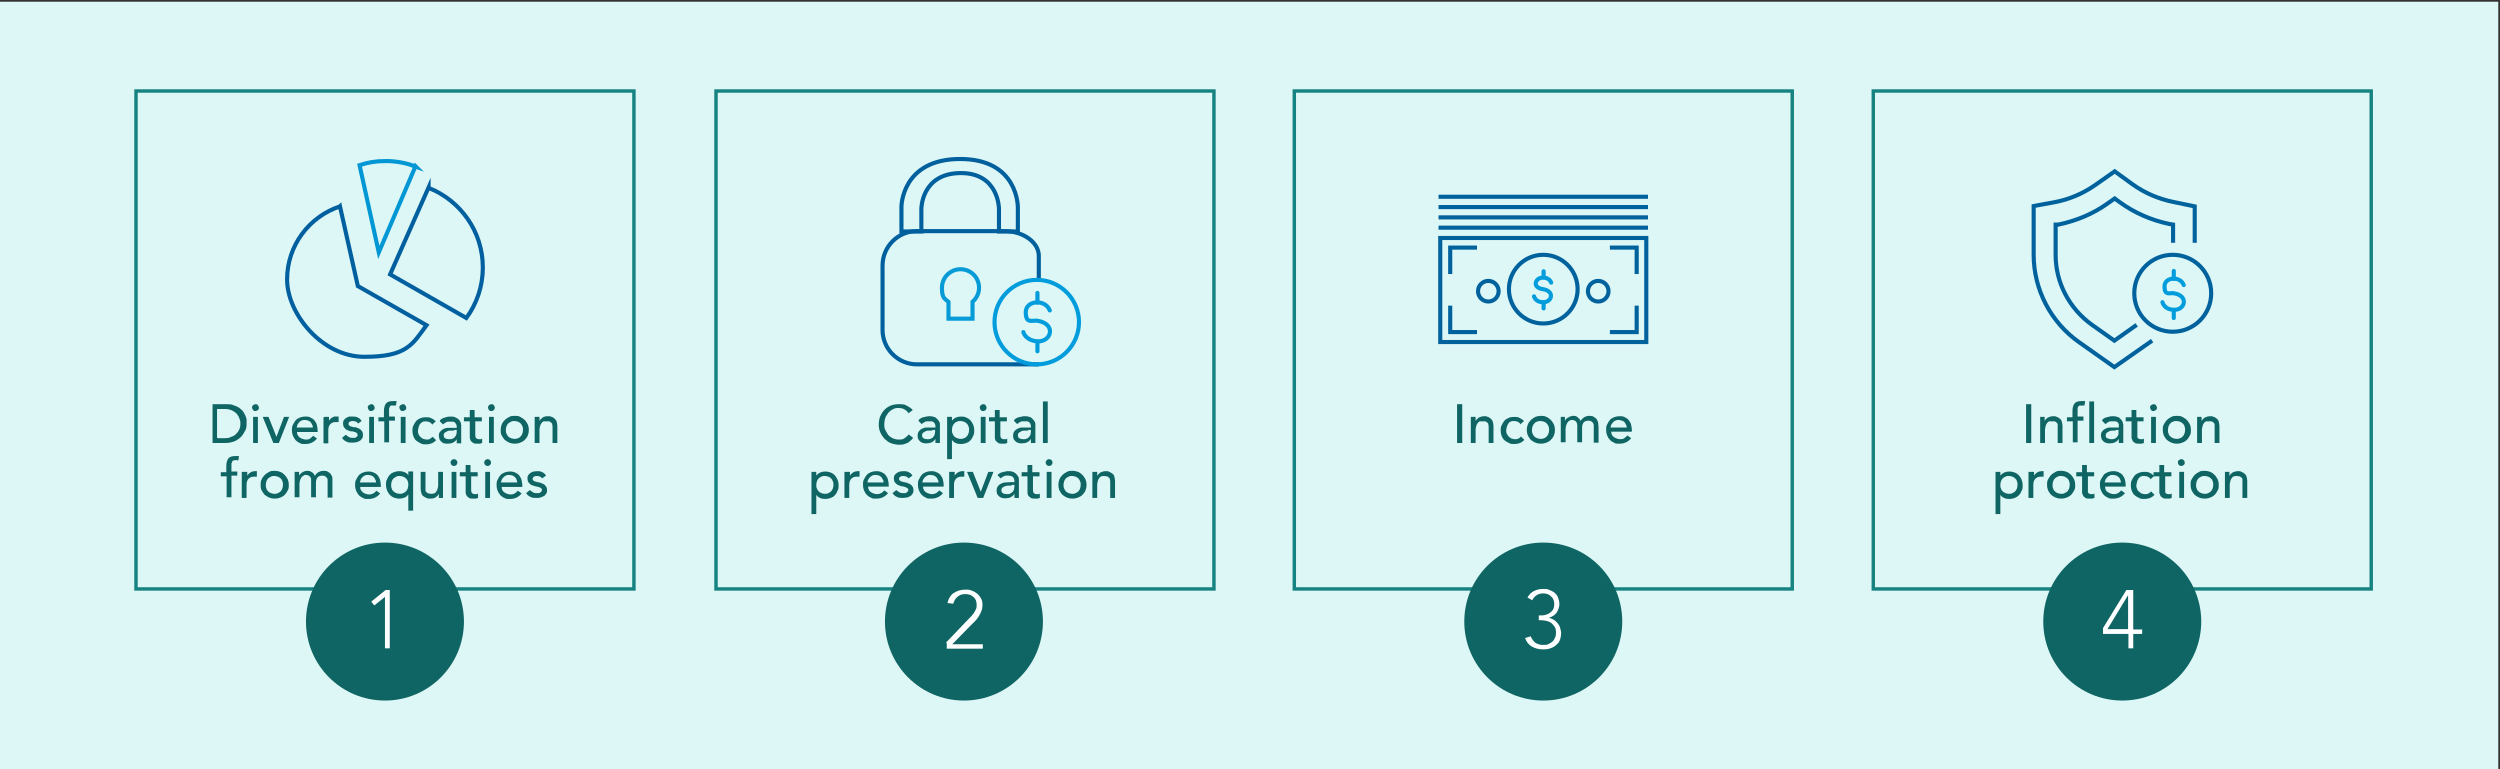 <?xml version="1.0" encoding="UTF-8"?>
<svg id="Layer_1" xmlns="http://www.w3.org/2000/svg" version="1.1" viewBox="0 0 728 224">
  <rect x="0" y="0" width="728" height="224" fill="#333333" stroke="none"/>
  <!-- Generator: Adobe Illustrator 29.0.0, SVG Export Plug-In . SVG Version: 2.1.0 Build 186)  -->
  <defs>
    <style>
      .st0, .st1, .st2, .st3, .st4, .st5, .st6, .st7, .st8 {
        fill: none;
      }

      .st1 {
        stroke: #0197d4;
      }

      .st1, .st2, .st3, .st4, .st5, .st6, .st7 {
        stroke-width: 1.2px;
      }

      .st1, .st2, .st3, .st4, .st5, .st7, .st8 {
        stroke-miterlimit: 10;
      }

      .st2, .st6 {
        stroke: #009cdc;
      }

      .st9 {
        fill: #0e6563;
      }

      .st3 {
        stroke: #00629d;
      }

      .st10 {
        isolation: isolate;
      }

      .st11 {
        fill: #ddf6f6;
      }

      .st4 {
        stroke: #00609e;
      }

      .st12 {
        fill: #fff;
      }

      .st5 {
        stroke: #005f9e;
      }

      .st6 {
        stroke-linecap: round;
        stroke-linejoin: round;
      }

      .st7 {
        stroke: #069ad7;
      }

      .st8 {
        stroke: #168381;
      }
    </style>
  </defs>
  <rect class="st11" x="-.5" y=".5" width="728" height="223.5"/>
  <g>
    <g>
      <rect class="st8" x="39.6" y="26.5" width="145" height="145"/>
      <g>
        <path class="st5" d="M99,60.1c-9,3-15.4,11.4-15.4,21.3s10.1,22.5,22.5,22.5,14-3.6,18.1-9.2l-20-11.4s-5.2-23.2-5.2-23.2Z"/>
        <path class="st1" d="M121.1,48.5c-2.7-1-5.6-1.6-8.7-1.6s-5.3.4-7.7,1.2l5.6,25.4,10.7-25.1h0Z"/>
        <path class="st5" d="M124.8,54.6l-11.2,25.3,22.2,12.7c3-4.1,4.8-9.2,4.8-14.7,0-10.5-6.5-19.5-15.8-23.2h0Z"/>
      </g>
      <g>
        <path class="st9" d="M61.9,117.7h4c.8,0,1.5,0,2.1.3.6.2,1.1.4,1.6.7.4.3.8.7,1.1,1,.3.4.5.8.7,1.2.2.4.3.8.4,1.2v1.2c0,.7,0,1.4-.4,2.1s-.7,1.3-1.2,1.8-1.2,1-1.9,1.3c-.8.3-1.7.5-2.7.5h-3.7v-11.3h0ZM63.4,127.6h1.9c.7,0,1.3,0,1.8-.3.6-.2,1.1-.4,1.5-.8s.8-.8,1-1.3c.3-.5.4-1.1.4-1.8s0-.8-.2-1.3-.3-.9-.7-1.4-.8-.8-1.4-1.1c-.6-.3-1.3-.5-2.2-.5h-2.3v8.4h.2,0Z"/>
        <path class="st9" d="M73.4,118.7c0-.3,0-.5.3-.7s.5-.3.7-.3.5,0,.7.3.3.5.3.7,0,.5-.3.7-.5.3-.7.3-.5,0-.7-.3-.3-.5-.3-.7ZM73.7,121.4h1.4v7.6h-1.4v-7.6Z"/>
        <path class="st9" d="M76.5,121.4h1.7l2.3,5.8,2.2-5.8h1.5l-3,7.6h-1.6l-3.1-7.6Z"/>
        <path class="st9" d="M86.5,125.8c0,.3,0,.6.2.9s.3.5.6.7c.2.2.5.3.8.4s.6.2,1,.2.8,0,1.2-.3.6-.5.9-.8l1.1.8c-.8,1-1.9,1.6-3.4,1.6s-1.1-.1-1.6-.3-.9-.5-1.2-.8c-.3-.4-.6-.8-.8-1.3-.2-.5-.3-1-.3-1.6s0-1.1.3-1.6c.2-.5.5-.9.8-1.3s.8-.6,1.2-.8c.5-.2,1-.3,1.6-.3s1.2,0,1.7.4c.5.2.8.5,1.1.9.3.4.5.8.6,1.3s.2,1,.2,1.4v.5h-6.1.1ZM91.1,124.6c0-.3,0-.6-.2-.9s-.2-.5-.4-.7c-.2-.2-.4-.4-.7-.5s-.6-.2-1-.2-.7,0-1,.2c-.3,0-.5.3-.7.5s-.4.5-.5.7c0,.3-.2.5-.2.8h4.7,0Z"/>
        <path class="st9" d="M94.4,121.4h1.4v1.2h0c0-.2.2-.4.4-.6.2-.2.3-.3.5-.4s.4-.2.6-.3h1.3v1.6h-.8c-.7,0-1.2.2-1.6.6s-.6,1-.6,1.8v3.8h-1.4v-7.6h.2Z"/>
        <path class="st9" d="M104.3,123.3c-.2-.2-.4-.4-.6-.5s-.6-.2-.9-.2-.6,0-.9.2c-.3,0-.4.4-.4.6s0,.4.2.5.3.3.5.3.4,0,.6.2h.6c.3,0,.6.2.9.3s.5.2.7.4c.2.2.4.4.5.6s.2.5.2.9,0,.8-.3,1.1c-.2.3-.4.6-.7.7-.3.2-.6.3-1,.4-.4,0-.7.1-1.1.1-.6,0-1.2,0-1.7-.3-.5-.2-.9-.5-1.3-1.1l1.1-.9c.2.2.5.4.8.6s.6.3,1.1.3h.6c.2,0,.4,0,.5-.2,0,0,.3-.2.4-.3s0-.3,0-.4,0-.4-.2-.5c0,0-.3-.2-.5-.3-.2,0-.4,0-.6-.2h-.6c-.3,0-.6-.2-.9-.3-.3,0-.5-.2-.7-.4-.2-.2-.4-.4-.5-.6s-.2-.5-.2-.9,0-.7.2-1,.4-.5.7-.7c.3-.2.6-.3.9-.4h1c.5,0,1,0,1.5.3.5.2.8.5,1.1,1l-1.1.8h.1Z"/>
        <path class="st9" d="M107.1,118.7c0-.3,0-.5.3-.7s.5-.3.7-.3.5,0,.7.3.3.5.3.7,0,.5-.3.7-.5.3-.7.3-.5,0-.7-.3-.3-.5-.3-.7ZM107.5,121.4h1.4v7.6h-1.4v-7.6Z"/>
        <path class="st9" d="M111.8,122.7h-1.6v-1.2h1.6v-1.7c0-1,.2-1.8.6-2.3s1.1-.7,2-.7.3,0,.5,0h.6l-.2,1.3h-1.4c-.2,0-.3.2-.4.3,0,0,0,.3-.2.5v2.4h1.7v1.2h-1.7v6.3h-1.4v-6.3.2h0Z"/>
        <path class="st9" d="M116.3,118.7c0-.3,0-.5.3-.7s.5-.3.7-.3.5,0,.7.3.3.5.3.7,0,.5-.3.7-.5.3-.7.3-.5,0-.7-.3-.3-.5-.3-.7ZM116.7,121.4h1.4v7.6h-1.4v-7.6Z"/>
        <path class="st9" d="M125.8,123.5c-.3-.3-.5-.5-.8-.6s-.6-.2-1-.2-.7,0-1,.2-.5.3-.7.6-.3.5-.4.9c0,.3-.2.7-.2,1s0,.7.2,1c0,.3.3.6.5.8.2.2.5.4.8.6.3,0,.6.2,1,.2s.8,0,1-.2.6-.4.8-.6l1,1c-.4.4-.8.7-1.3.9s-1,.3-1.6.3-1.1,0-1.6-.3c-.5-.2-.9-.5-1.3-.8s-.6-.8-.8-1.2c-.2-.5-.3-1-.3-1.6s0-1.1.3-1.6c.2-.5.5-.9.8-1.3s.8-.6,1.2-.8,1-.3,1.6-.3,1.1,0,1.6.3c.5.2.9.5,1.3.9l-1.1,1v-.2Z"/>
        <path class="st9" d="M128.1,122.4c.4-.4.9-.7,1.4-.8.5-.2,1.1-.3,1.6-.3s1,0,1.4.2.7.3,1,.6c.3.2.4.5.6.8.1.3.2.6.2,1v5.2h-1.3v-1.2h0c-.3.5-.7.8-1.1,1-.4.2-.9.3-1.5.3s-.7,0-1-.1c-.3,0-.6-.2-.8-.4s-.4-.4-.6-.7c0-.3-.2-.6-.2-1s0-.9.3-1.2c.3-.3.5-.6.9-.8s.8-.4,1.3-.4h2.7v-.3c0-.2,0-.4-.1-.6s-.2-.4-.3-.5c-.1-.2-.3-.3-.6-.4h-1.5c-.2,0-.4,0-.6.2-.2,0-.3.2-.5.3-.1,0-.3.2-.4.3l-.9-.9h0v-.3ZM132.2,125.4h-1c-.4,0-.7,0-1,.2s-.5.3-.7.4c-.2.2-.3.4-.3.7s.1.8.4.9c.3.2.7.3,1.2.3s.7,0,1-.2c.3,0,.5-.3.7-.5s.3-.5.4-.7c0-.3.1-.5.1-.8v-.5h-.8v.2h0Z"/>
        <path class="st9" d="M140.5,122.7h-2.1v4c0,.2,0,.4.1.6,0,.2.2.3.3.4s.4.2.6.2h.5c.2,0,.3,0,.5-.2v1.3c-.2,0-.4.2-.7.2h-.6c-.6,0-1,0-1.3-.2s-.5-.4-.7-.6c-.1-.2-.2-.5-.3-.8v-4.9h-1.7v-1.2h1.7v-2.1h1.4v2.1h2.1v1.2s.2,0,.2,0Z"/>
        <path class="st9" d="M142.1,118.7c0-.3.1-.5.3-.7s.5-.3.7-.3.5,0,.7.3.3.5.3.7-.1.5-.3.7-.5.3-.7.3-.5,0-.7-.3-.3-.5-.3-.7ZM142.4,121.4h1.4v7.6h-1.4v-7.6Z"/>
        <path class="st9" d="M145.8,125.2c0-.6.1-1.1.3-1.6s.5-.9.9-1.3.8-.6,1.3-.9,1-.3,1.6-.3,1.1,0,1.6.3.9.5,1.3.9c.4.4.6.8.9,1.3.2.5.3,1,.3,1.6s-.1,1.1-.3,1.6-.5.9-.9,1.3-.8.6-1.3.8-1,.3-1.6.3-1.1-.1-1.6-.3-.9-.5-1.3-.8c-.4-.4-.6-.8-.9-1.3s-.3-1-.3-1.6ZM147.3,125.2c0,.4,0,.7.2,1.1.1.3.3.6.5.8.2.2.5.4.8.5s.7.2,1,.2.7,0,1-.2c.3,0,.6-.3.8-.5s.4-.5.5-.8.2-.7.2-1.1,0-.7-.2-1.1c-.1-.3-.3-.6-.5-.8-.2-.2-.5-.4-.8-.5s-.7-.2-1-.2-.7,0-1,.2-.6.3-.8.5-.4.5-.5.8-.2.7-.2,1.1Z"/>
        <path class="st9" d="M155.7,121.4h1.4v1.2h0c.2-.4.5-.7.9-1s1-.4,1.6-.4.7,0,1,.2c.3,0,.6.3.9.5.2.2.5.5.6.9s.2.8.2,1.3v4.9h-1.4v-4.5c0-.4,0-.7-.1-.9,0-.3-.2-.5-.4-.6-.2-.2-.3-.3-.6-.3h-1.4c-.3,0-.5.2-.7.5-.2.2-.3.5-.4.8-.1.3-.2.7-.2,1.1v3.9h-1.4v-7.6Z"/>
        <path class="st9" d="M65.9,138.7h-1.6v-1.2h1.6v-1.7c0-1,.2-1.8.6-2.3s1.1-.7,2-.7.3,0,.5,0h.6l-.2,1.3s-.3,0-.4-.1-.3,0-.4,0c-.3,0-.5,0-.6.1-.2,0-.3.2-.4.3,0,.1,0,.3-.2.5v2.4h1.7v1.2h-1.7v6.3h-1.4v-6.3.2h0Z"/>
        <path class="st9" d="M70.6,137.4h1.4v1.2h0c0-.2.2-.4.4-.6.2-.2.3-.3.5-.4.2-.1.4-.2.6-.3.2,0,.5-.1.7-.1h.6v1.6h-.8c-.7,0-1.2.2-1.6.6s-.6,1-.6,1.8v3.8h-1.4v-7.6h.2Z"/>
        <path class="st9" d="M75.9,141.2c0-.6,0-1.1.3-1.6.2-.5.5-.9.9-1.3.4-.4.8-.6,1.3-.9s1-.3,1.6-.3,1.1.1,1.6.3.9.5,1.3.9.6.8.9,1.3c.2.5.3,1,.3,1.6s0,1.1-.3,1.6-.5.9-.9,1.3c-.4.4-.8.6-1.3.8s-1,.3-1.6.3-1.1-.1-1.6-.3-.9-.5-1.3-.8c-.4-.4-.6-.8-.9-1.3s-.3-1-.3-1.6ZM77.4,141.2c0,.4,0,.7.2,1.1,0,.3.3.6.5.8s.5.4.8.5.7.2,1,.2.7,0,1-.2c.3-.1.6-.3.8-.5.2-.2.4-.5.5-.8s.2-.7.2-1.1,0-.7-.2-1.1c0-.3-.3-.6-.5-.8s-.5-.4-.8-.5-.7-.2-1-.2-.7,0-1,.2-.6.3-.8.5c-.2.2-.4.5-.5.8s-.2.7-.2,1.1Z"/>
        <path class="st9" d="M85.8,137.4h1.3v1.2h0c0-.1,0-.2.2-.4l.5-.5c.2-.2.5-.3.7-.4.3-.1.6-.2.9-.2.6,0,1,.1,1.4.4.4.2.7.6.9,1.1.2-.5.6-.8,1-1.1.4-.2.9-.4,1.4-.4s1.1,0,1.4.3c.4.2.7.4.9.8.2.3.4.7.4,1.1v5.6h-1.4v-5c0-.3,0-.5-.2-.7s-.3-.4-.5-.5-.5-.2-.8-.2c-.7,0-1.2.2-1.5.6-.3.4-.4,1-.4,1.6v4.1h-1.4v-5c0-.3,0-.6-.2-.8s-.3-.4-.5-.5-.5-.2-.8-.2-.5,0-.7.2c-.2.1-.5.3-.6.5-.2.2-.3.5-.4.8s-.2.7-.2,1.1v3.9h-1.4v-7.6.2h0Z"/>
        <path class="st9" d="M104.9,141.8c0,.3,0,.6.2.9s.3.5.6.7c.2.2.5.3.8.4s.6.2,1,.2.8-.1,1.2-.3.6-.5.9-.8l1.1.8c-.8,1-1.9,1.6-3.4,1.6s-1.1-.1-1.6-.3-.9-.5-1.2-.8c-.3-.4-.6-.8-.8-1.3-.2-.5-.3-1-.3-1.6s0-1.1.3-1.6c.2-.5.5-.9.8-1.3s.8-.6,1.2-.8c.5-.2,1-.3,1.6-.3s1.2.1,1.7.4c.5.2.8.5,1.1.9.3.4.5.8.6,1.3s.2,1,.2,1.4v.5h-6.1.1ZM109.5,140.6c0-.3,0-.6-.2-.9s-.2-.5-.4-.7c-.2-.2-.4-.4-.7-.5s-.6-.2-1-.2-.7,0-1,.2c-.3.1-.5.3-.7.5s-.4.5-.5.7c0,.3-.2.5-.2.8h4.7,0Z"/>
        <path class="st9" d="M120.3,148.7h-1.4v-4.7h0c-.3.4-.6.7-1.1.9s-1,.3-1.5.3-1.1-.1-1.6-.3-.9-.5-1.2-.8c-.3-.4-.6-.8-.8-1.3-.2-.5-.3-1-.3-1.6s0-1.1.3-1.6c.2-.5.4-.9.8-1.3.3-.4.7-.6,1.2-.8s1-.3,1.6-.3,1,.1,1.5.3.9.5,1.1.9h0v-1.1h1.4v11.4h0ZM116.4,138.6c-.4,0-.7,0-1,.2s-.6.3-.8.5c-.2.2-.4.5-.5.8s-.2.7-.2,1.1,0,.7.2,1.1c0,.3.3.6.5.8s.5.4.8.5.7.2,1,.2.7,0,1-.2c.3-.1.6-.3.8-.5.2-.2.4-.5.5-.8s.2-.7.2-1.1,0-.7-.2-1.1c0-.3-.3-.6-.5-.8s-.5-.4-.8-.5-.7-.2-1-.2Z"/>
        <path class="st9" d="M129.2,145h-1.4v-1.2h0c-.2.4-.5.7-.9,1s-1,.4-1.6.4-.7,0-1.1-.2c-.3-.1-.6-.3-.9-.5s-.5-.5-.6-.9-.2-.8-.2-1.3v-4.9h1.4v5.4c0,.3.2.5.4.6.2.2.3.3.6.3s.4.1.6.1.6,0,.8-.1c.3,0,.5-.2.7-.5.2-.2.3-.5.4-.8s.2-.7.2-1.1v-3.9h1.4v7.6h.2Z"/>
        <path class="st9" d="M131.2,134.7c0-.3.1-.5.3-.7s.5-.3.7-.3.5.1.7.3.3.5.3.7-.1.5-.3.7-.5.3-.7.3-.5-.1-.7-.3-.3-.5-.3-.7ZM131.5,137.4h1.4v7.6h-1.4v-7.6Z"/>
        <path class="st9" d="M139.3,138.7h-2.1v4c0,.2,0,.4.1.6,0,.2.2.3.3.4.1.1.4.2.6.2h.5c.2,0,.3,0,.5-.2v1.3c-.2,0-.4.2-.7.2h-.6c-.6,0-1,0-1.3-.2s-.5-.4-.7-.6c-.1-.2-.2-.5-.3-.8v-4.9h-1.7v-1.2h1.7v-2.1h1.4v2.1h2.1v1.2h.2Z"/>
        <path class="st9" d="M141,134.7c0-.3.1-.5.3-.7s.5-.3.7-.3.5.1.7.3.3.5.3.7-.1.5-.3.7-.5.3-.7.3-.5-.1-.7-.3-.3-.5-.3-.7ZM141.3,137.4h1.4v7.6h-1.4v-7.6Z"/>
        <path class="st9" d="M146.1,141.8c0,.3,0,.6.2.9.1.3.3.5.6.7s.5.3.8.4c.3.1.6.2,1,.2s.8-.1,1.2-.3c.3-.2.6-.5.9-.8l1.1.8c-.8,1-1.9,1.6-3.4,1.6s-1.1-.1-1.6-.3-.9-.5-1.2-.8c-.3-.4-.6-.8-.8-1.3s-.3-1-.3-1.6,0-1.1.3-1.6c.2-.5.5-.9.8-1.3s.8-.6,1.2-.8c.5-.2,1-.3,1.6-.3s1.2.1,1.7.4c.5.2.8.5,1.1.9s.5.8.6,1.3.2,1,.2,1.4v.5h-6.1,0ZM150.6,140.6c0-.3,0-.6-.2-.9,0-.3-.2-.5-.4-.7s-.4-.4-.7-.5-.6-.2-1-.2-.7,0-1,.2c-.3.1-.5.3-.7.5s-.4.5-.5.7c-.1.3-.2.5-.2.8h4.7,0Z"/>
        <path class="st9" d="M157.9,139.3c-.2-.2-.4-.4-.6-.5-.3-.1-.6-.2-.9-.2s-.6,0-.9.2c-.2.1-.4.4-.4.6s0,.4.2.5c.1.1.3.3.5.3s.4.1.6.2c.2,0,.4,0,.6.1.3,0,.6.2.9.3.3.1.5.2.7.4s.4.4.5.6c.1.2.2.5.2.9s0,.8-.3,1.1c-.2.3-.4.6-.7.7s-.6.3-1,.4-.7.1-1.1.1c-.6,0-1.2,0-1.7-.3-.5-.2-.9-.5-1.3-1.1l1.1-.9c.2.2.5.4.8.6.3.2.6.3,1.1.3h.6c.2,0,.4,0,.5-.2.1,0,.3-.2.4-.3,0-.1.1-.3.1-.4s0-.4-.2-.5c-.1-.1-.3-.2-.5-.3-.2,0-.4-.1-.6-.2-.2,0-.4,0-.6-.1-.3,0-.6-.2-.9-.3-.3,0-.5-.2-.7-.4s-.4-.4-.5-.6c-.1-.2-.2-.5-.2-.9s0-.7.2-1,.4-.5.7-.7.6-.3.9-.4c.3,0,.7-.1,1-.1.5,0,1,0,1.5.3.5.2.8.5,1.1,1l-1.1.8h0Z"/>
      </g>
    </g>
    <g>
      <circle class="st9" cx="112.1" cy="181" r="23"/>
      <path class="st12" d="M112.1,173.8h0l-3.1,2.5-.9-1.1,4.2-3.4h1.2v17h-1.4s0-15,0-15Z"/>
    </g>
  </g>
  <g>
    <g>
      <rect class="st8" x="376.9" y="26.5" width="145" height="145"/>
      <g class="st10">
        <g class="st10">
          <path class="st9" d="M424.3,117.7h1.5v11.3h-1.5v-11.3Z"/>
          <path class="st9" d="M428.3,121.4h1.4v1.2h0c.2-.4.5-.7.9-1,.4-.2,1-.4,1.6-.4s.7,0,1,.2c.3,0,.6.3.9.5.2.2.5.5.6.9s.2.8.2,1.3v4.9h-1.4v-4.5c0-.4,0-.7-.1-.9,0-.3-.2-.5-.4-.6-.2-.2-.3-.3-.6-.3s-.4,0-.6,0-.6,0-.8,0c-.3,0-.5.2-.7.5-.2.2-.3.5-.4.8s-.2.7-.2,1.1v3.9h-1.4v-7.6Z"/>
          <path class="st9" d="M442.7,123.4c-.3-.3-.5-.5-.8-.6s-.6-.2-1-.2-.7,0-1,.2c-.3,0-.5.3-.7.6-.2.3-.3.5-.4.9s-.2.7-.2,1,0,.7.2,1c.1.3.3.6.5.8.2.2.5.4.8.6.3,0,.6.2,1,.2s.8,0,1-.2c.3,0,.6-.4.8-.6l1,1c-.4.4-.8.7-1.3.9s-1,.3-1.6.3-1.1,0-1.6-.3c-.5-.2-.9-.5-1.3-.8s-.6-.8-.8-1.2c-.2-.5-.3-1-.3-1.6s0-1.1.3-1.6c.2-.5.5-.9.8-1.3s.8-.6,1.2-.8,1-.3,1.6-.3,1.1,0,1.6.3.9.5,1.3.9l-1.1,1v-.2Z"/>
          <path class="st9" d="M444.6,125.2c0-.6.1-1.1.3-1.6.2-.5.5-.9.9-1.3s.8-.6,1.3-.9c.5-.2,1-.3,1.6-.3s1.1,0,1.6.3c.5.2.9.5,1.3.9s.6.8.9,1.3c.2.5.3,1,.3,1.6s-.1,1.1-.3,1.6c-.2.5-.5.9-.9,1.3s-.8.6-1.3.8-1,.3-1.6.3-1.1-.1-1.6-.3-.9-.5-1.3-.8c-.4-.4-.6-.8-.9-1.3-.2-.5-.3-1-.3-1.6ZM446.1,125.2c0,.4,0,.7.2,1.1.1.3.3.6.5.8.2.2.5.4.8.5s.7.2,1,.2.7,0,1-.2c.3,0,.6-.3.8-.5.2-.2.4-.5.5-.8s.2-.7.2-1.1,0-.7-.2-1.1c-.1-.3-.3-.6-.5-.8-.2-.2-.5-.4-.8-.5s-.7-.2-1-.2-.7,0-1,.2c-.3,0-.6.3-.8.5-.2.2-.4.5-.5.8s-.2.7-.2,1.1Z"/>
          <path class="st9" d="M454.4,121.4h1.3v1.2h0c0,0,.1-.2.2-.4.1-.2.3-.3.5-.5.2,0,.5-.3.7-.4.3,0,.6-.2.9-.2.6,0,1,0,1.4.4s.7.6.9,1.1c.2-.5.6-.8,1-1.1.4-.2.9-.4,1.4-.4s1.1,0,1.4.3c.4.2.7.4.9.8.2.3.4.7.4,1.1s.1.8.1,1.2v4.4h-1.4v-5c0-.3-.1-.5-.2-.7s-.3-.4-.5-.5-.5-.2-.8-.2c-.7,0-1.2.2-1.5.6s-.4,1-.4,1.6v4.1h-1.4v-5c0-.3-.1-.6-.2-.8-.1-.2-.3-.4-.5-.5s-.5-.2-.8-.2-.5,0-.7.2c-.2,0-.5.3-.6.5-.2.2-.3.5-.4.8s-.2.7-.2,1.1v3.9h-1.4v-7.6.2Z"/>
          <path class="st9" d="M469.2,125.7c0,.3,0,.6.2.9.1.3.3.5.6.7s.5.3.8.4.6.2,1,.2.8,0,1.2-.3c.3-.2.6-.5.9-.8l1.1.8c-.8,1-1.9,1.6-3.4,1.6s-1.1-.1-1.6-.3-.9-.5-1.2-.8-.6-.8-.8-1.3-.3-1-.3-1.6,0-1.1.3-1.6c.2-.5.5-.9.8-1.3s.8-.6,1.2-.8c.5-.2,1-.3,1.6-.3s1.2,0,1.7.4c.5.2.8.5,1.1.9s.5.8.6,1.3.2,1,.2,1.4v.5h-6.1,0ZM473.7,124.6c0-.3,0-.6-.2-.9s-.2-.5-.4-.7-.4-.4-.7-.5c-.3,0-.6-.2-1-.2s-.7,0-1,.2c-.3,0-.5.3-.7.5s-.4.5-.5.7c-.1.3-.2.5-.2.8h4.7Z"/>
        </g>
      </g>
      <g>
        <g>
          <g>
            <circle class="st3" cx="449.4" cy="84.2" r="10"/>
            <circle class="st3" cx="433.4" cy="84.8" r="3"/>
            <circle class="st3" cx="465.4" cy="84.8" r="3"/>
          </g>
          <g>
            <g>
              <g>
                <polyline class="st3" points="422.3 79.8 422.3 72.1 430.1 72.1"/>
                <path class="st3" d="M423.7,73.5"/>
              </g>
              <g>
                <path class="st3" d="M423.7,95.3"/>
                <polyline class="st3" points="430.1 96.7 422.3 96.7 422.3 89"/>
              </g>
              <polygon class="st3" points="461.4 69.3 419.4 69.3 419.4 99.6 461.4 99.6 479.4 99.6 479.4 69.3 461.4 69.3"/>
              <g>
                <path class="st3" d="M475.1,73.5"/>
                <polyline class="st3" points="468.8 72.1 476.6 72.1 476.6 79.8"/>
              </g>
              <g>
                <path class="st3" d="M475.1,95.3"/>
                <polyline class="st3" points="476.6 89 476.6 96.7 468.8 96.7"/>
              </g>
            </g>
            <line class="st3" x1="418.9" y1="66.3" x2="479.9" y2="66.3"/>
            <line class="st3" x1="418.9" y1="63.3" x2="479.9" y2="63.3"/>
            <line class="st3" x1="418.9" y1="60.3" x2="479.9" y2="60.3"/>
            <line class="st3" x1="418.9" y1="57.3" x2="479.9" y2="57.3"/>
          </g>
        </g>
        <g>
          <path class="st6" d="M451.7,82.3c-.8-2.1-4.4-1.9-4.5.3,0,1,1.2,1.5,2.1,1.6,3.6.6,2.6,3.9,0,3.8-2,0-2.5-1.4-2.6-1.7"/>
          <line class="st6" x1="449.5" y1="79" x2="449.5" y2="80.8"/>
          <line class="st6" x1="449.5" y1="88" x2="449.5" y2="89.8"/>
        </g>
      </g>
    </g>
    <g>
      <circle class="st9" cx="449.4" cy="181" r="23"/>
      <path class="st12" d="M445.7,185.2c.3.8.8,1.4,1.3,1.9.6.4,1.3.7,2.3.7s1.2,0,1.7-.3c.5-.2.9-.5,1.2-.8.3-.3.5-.7.7-1.2.2-.4.2-.9.2-1.4s-.1-1.2-.4-1.6c-.3-.4-.6-.8-1-1.1s-.9-.5-1.4-.6-1.1-.2-1.6-.2h-.6v-1.4h.7c.4,0,.9,0,1.4-.2s.9-.3,1.2-.6c.4-.3.7-.6.9-1,.2-.4.3-.9.3-1.5,0-.9-.3-1.7-.9-2.2-.6-.6-1.3-.9-2.3-.9s-1.3.2-1.9.5c-.6.4-1,.8-1.3,1.5l-1.4-.8c.5-.9,1.1-1.5,1.9-1.9s1.7-.6,2.7-.6,1.2,0,1.8.3c.6.2,1.1.5,1.5.8.4.4.8.8,1,1.4s.4,1.2.4,1.9-.3,1.7-.8,2.5c-.5.7-1.3,1.2-2.3,1.5h0c.5.1,1,.3,1.5.6.4.3.8.6,1.1,1,.3.4.6.8.7,1.3s.3,1,.3,1.5-.1,1.3-.3,1.9c-.2.6-.5,1.1-1,1.5-.4.4-1,.8-1.6,1-.7.3-1.4.4-2.3.4-1.3,0-2.4-.3-3.3-.8s-1.6-1.4-2-2.5l1.6-.5h0Z"/>
    </g>
  </g>
  <g>
    <g>
      <rect class="st8" x="545.5" y="26.5" width="145" height="145"/>
      <g class="st10">
        <g class="st10">
          <path class="st9" d="M590,117.7h1.5v11.3h-1.5v-11.3Z"/>
          <path class="st9" d="M594,121.4h1.4v1.2h0c.2-.4.5-.7.9-1,.4-.2,1-.4,1.6-.4s.7,0,1,.2c.3,0,.6.3.9.5.3.2.5.5.6.9s.2.8.2,1.3v4.9h-1.4v-4.5c0-.4,0-.7,0-.9s-.2-.5-.4-.6c-.2-.2-.3-.3-.6-.3s-.4,0-.6,0-.6,0-.8,0-.5.2-.7.5c-.2.2-.3.5-.4.8,0,.3-.2.7-.2,1.1v3.9h-1.4v-7.6Z"/>
          <path class="st9" d="M603.5,122.7h-1.6v-1.2h1.6v-1.7c0-1,.2-1.8.6-2.3.4-.5,1.1-.7,2-.7s.3,0,.5,0h.6l-.2,1.3c0,0-.3,0-.4,0s-.3,0-.4,0c-.3,0-.5,0-.6,0-.2,0-.3.2-.4.3,0,0-.2.3-.2.5v2.4h1.7v1.2h-1.7v6.3h-1.4v-6.3.2Z"/>
          <path class="st9" d="M608.4,116.9h1.4v12.1h-1.4v-12.1Z"/>
          <path class="st9" d="M612.1,122.3c.4-.4.9-.7,1.4-.8s1.1-.3,1.6-.3,1,0,1.4.2c.4,0,.7.3,1,.6s.4.5.6.8c0,.3.2.6.2,1v5.2h-1.3v-1.2h0c-.3.5-.7.8-1.1,1-.4.2-.9.3-1.5.3s-.7,0-1-.1-.6-.2-.8-.4-.4-.4-.6-.7c0-.3-.2-.6-.2-1s0-.9.3-1.2c.2-.3.5-.6.9-.8.4-.2.8-.4,1.3-.4s1,0,1.6,0h1.1v-.3c0-.2,0-.4,0-.6,0-.2-.2-.4-.3-.5,0-.2-.3-.3-.6-.4-.2,0-.5,0-.8,0h-.7c-.2,0-.4,0-.6.2-.2,0-.3.2-.5.3,0,0-.3.2-.4.3l-.9-.9h0ZM616.2,125.4h-1c-.4,0-.7,0-1,.2s-.5.3-.7.4c-.2.2-.3.4-.3.7s0,.8.4.9.7.3,1.2.3.7,0,1-.2c.3,0,.5-.3.7-.5s.3-.5.4-.7c0-.3,0-.5,0-.8v-.5h-.8v.2Z"/>
          <path class="st9" d="M624.5,122.7h-2.1v4c0,.2,0,.4,0,.6,0,.2.2.3.3.4s.4.2.6.2h.5c.2,0,.3,0,.5-.2v1.3c-.2,0-.4.2-.7.2h-.6c-.6,0-1,0-1.3-.2s-.5-.4-.7-.6c0-.2-.2-.5-.3-.8v-4.9h-1.7v-1.2h1.7v-2.1h1.4v2.1h2.1v1.2h.2Z"/>
          <path class="st9" d="M626.1,118.7c0-.3,0-.5.3-.7s.5-.3.7-.3.5,0,.7.3.3.5.3.7,0,.5-.3.7-.5.3-.7.3-.5,0-.7-.3-.3-.5-.3-.7ZM626.4,121.4h1.4v7.6h-1.4v-7.6Z"/>
          <path class="st9" d="M629.8,125.2c0-.6,0-1.1.3-1.6s.5-.9.9-1.3.8-.6,1.3-.9,1-.3,1.6-.3,1.1,0,1.6.3.9.5,1.3.9c.4.4.6.8.9,1.3.2.5.3,1,.3,1.6s0,1.1-.3,1.6-.5.9-.9,1.3-.8.6-1.3.8-1,.3-1.6.3-1.1-.1-1.6-.3-.9-.5-1.3-.8c-.4-.4-.6-.8-.9-1.3-.2-.5-.3-1-.3-1.6ZM631.3,125.2c0,.4,0,.7.2,1.1,0,.3.3.6.5.8.2.2.5.4.8.5s.7.2,1,.2.7,0,1-.2c.3,0,.6-.3.8-.5s.4-.5.5-.8.2-.7.2-1.1,0-.7-.2-1.1c0-.3-.3-.6-.5-.8-.2-.2-.5-.4-.8-.5s-.7-.2-1-.2-.7,0-1,.2c-.3,0-.6.3-.8.5s-.4.5-.5.8-.2.7-.2,1.1Z"/>
          <path class="st9" d="M639.7,121.4h1.4v1.2h0c.2-.4.5-.7.9-1,.4-.2,1-.4,1.6-.4s.7,0,1,.2c.3,0,.6.3.9.5.3.2.5.5.6.9s.2.8.2,1.3v4.9h-1.4v-4.5c0-.4,0-.7,0-.9s-.2-.5-.4-.6c-.2-.2-.3-.3-.6-.3s-.4,0-.6,0-.6,0-.8,0-.5.2-.7.5c-.2.2-.3.5-.4.8,0,.3-.2.7-.2,1.1v3.9h-1.4v-7.6Z"/>
        </g>
        <g class="st10">
          <path class="st9" d="M581.1,137.4h1.4v1.1h0c.3-.4.7-.7,1.1-.9.5-.2,1-.3,1.5-.3s1.1.1,1.6.3.9.5,1.2.8.6.8.8,1.3.3,1,.3,1.6,0,1.1-.3,1.6c-.2.5-.4.9-.8,1.3s-.7.6-1.2.8-1,.3-1.6.3-1.1-.1-1.5-.3c-.5-.2-.8-.5-1.1-.9h0v5.6h-1.4v-12.3ZM585,138.6c-.4,0-.7,0-1,.2-.3.1-.6.3-.8.5s-.4.5-.5.8-.2.7-.2,1.1,0,.7.2,1.1c0,.3.3.6.5.8s.5.4.8.5.7.2,1,.2.7,0,1-.2c.3-.1.6-.3.8-.5s.4-.5.5-.8.2-.7.2-1.1,0-.7-.2-1.1c0-.3-.3-.6-.5-.8s-.5-.4-.8-.5-.7-.2-1-.2Z"/>
          <path class="st9" d="M590.9,137.4h1.4v1.2h0c0-.2.2-.4.4-.6.2-.2.3-.3.5-.4s.4-.2.6-.3c.2,0,.5-.1.7-.1h.6v1.6h-.8c-.7,0-1.2.2-1.6.6-.4.4-.6,1-.6,1.8v3.8h-1.4v-7.6h.2Z"/>
          <path class="st9" d="M596.1,141.2c0-.6,0-1.1.3-1.6s.5-.9.9-1.3c.4-.4.8-.6,1.3-.9s1-.3,1.6-.3,1.1.1,1.6.3.9.5,1.3.9c.4.4.6.8.9,1.3.2.5.3,1,.3,1.6s0,1.1-.3,1.6-.5.9-.9,1.3-.8.6-1.3.8-1,.3-1.6.3-1.1-.1-1.6-.3-.9-.5-1.3-.8c-.4-.4-.6-.8-.9-1.3-.2-.5-.3-1-.3-1.6ZM597.7,141.2c0,.4,0,.7.2,1.1,0,.3.3.6.5.8s.5.4.8.5.7.2,1,.2.7,0,1-.2c.3-.1.6-.3.8-.5s.4-.5.5-.8.2-.7.2-1.1,0-.7-.2-1.1c0-.3-.3-.6-.5-.8s-.5-.4-.8-.5-.7-.2-1-.2-.7,0-1,.2c-.3.1-.6.3-.8.5s-.4.5-.5.8-.2.7-.2,1.1Z"/>
          <path class="st9" d="M610.1,138.7h-2.1v4c0,.2,0,.4,0,.6,0,.2.2.3.3.4s.4.2.6.2h.5c.2,0,.3,0,.5-.2v1.3c-.2,0-.4.2-.7.2h-.6c-.6,0-1,0-1.3-.2s-.5-.4-.7-.6c0-.2-.2-.5-.3-.8v-4.9h-1.7v-1.2h1.7v-2.1h1.4v2.1h2.1v1.2h.2Z"/>
          <path class="st9" d="M613,141.7c0,.3,0,.6.2.9,0,.3.3.5.6.7.2.2.5.3.8.4.3.1.6.2,1,.2s.8-.1,1.2-.3c.3-.2.6-.5.9-.8l1.1.8c-.8,1-1.9,1.6-3.4,1.6s-1.1-.1-1.6-.3-.9-.5-1.2-.8-.6-.8-.8-1.3-.3-1-.3-1.6,0-1.1.3-1.6.5-.9.8-1.3.8-.6,1.2-.8c.5-.2,1-.3,1.6-.3s1.2.1,1.7.4c.5.2.8.5,1.1.9s.5.8.6,1.3.2,1,.2,1.4v.5h-6.1.1ZM617.6,140.6c0-.3,0-.6-.2-.9,0-.3-.2-.5-.4-.7s-.4-.4-.7-.5-.6-.2-1-.2-.7,0-1,.2c-.3.1-.5.3-.7.5s-.4.5-.5.7c0,.3-.2.5-.2.8h4.7Z"/>
          <path class="st9" d="M626.2,139.4c-.3-.3-.5-.5-.8-.6s-.6-.2-1-.2-.7,0-1,.2c-.3.1-.5.3-.7.6s-.3.5-.4.9c0,.3-.2.7-.2,1s0,.7.2,1c0,.3.3.6.5.8s.5.4.8.6c.3.1.6.2,1,.2s.8,0,1-.2c.3-.1.6-.4.8-.6l1,1c-.4.4-.8.7-1.3.9s-1,.3-1.6.3-1.1,0-1.6-.3c-.5-.2-.9-.5-1.3-.8-.4-.3-.6-.8-.8-1.2-.2-.5-.3-1-.3-1.6s0-1.1.3-1.6c.2-.5.5-.9.8-1.3.3-.4.8-.6,1.2-.8.5-.2,1-.3,1.6-.3s1.1,0,1.6.3c.5.2.9.5,1.3.9l-1.1,1v-.2Z"/>
          <path class="st9" d="M632.6,138.7h-2.1v4c0,.2,0,.4,0,.6,0,.2.2.3.3.4s.4.2.6.2h.5c.2,0,.3,0,.5-.2v1.3c-.2,0-.4.2-.7.2h-.6c-.6,0-1,0-1.3-.2s-.5-.4-.7-.6c0-.2-.2-.5-.3-.8v-4.9h-1.7v-1.2h1.7v-2.1h1.4v2.1h2.1v1.2h.2Z"/>
          <path class="st9" d="M634.2,134.7c0-.3,0-.5.3-.7s.5-.3.7-.3.5.1.7.3.3.5.3.7,0,.5-.3.7-.5.3-.7.3-.5-.1-.7-.3-.3-.5-.3-.7ZM634.6,137.4h1.4v7.6h-1.4v-7.6Z"/>
          <path class="st9" d="M637.9,141.2c0-.6,0-1.1.3-1.6s.5-.9.9-1.3c.4-.4.8-.6,1.3-.9s1-.3,1.6-.3,1.1.1,1.6.3.9.5,1.3.9c.4.4.6.8.9,1.3.2.5.3,1,.3,1.6s0,1.1-.3,1.6-.5.9-.9,1.3-.8.6-1.3.8-1,.3-1.6.3-1.1-.1-1.6-.3-.9-.5-1.3-.8c-.4-.4-.6-.8-.9-1.3-.2-.5-.3-1-.3-1.6ZM639.5,141.2c0,.4,0,.7.2,1.1,0,.3.3.6.5.8s.5.4.8.5.7.2,1,.2.7,0,1-.2c.3-.1.6-.3.8-.5s.4-.5.5-.8.2-.7.2-1.1,0-.7-.2-1.1c0-.3-.3-.6-.5-.8s-.5-.4-.8-.5-.7-.2-1-.2-.7,0-1,.2c-.3.1-.6.3-.8.5s-.4.5-.5.8-.2.7-.2,1.1Z"/>
          <path class="st9" d="M647.8,137.4h1.4v1.2h0c.2-.4.5-.7.9-1,.4-.2,1-.4,1.6-.4s.7,0,1,.2c.3.1.6.3.9.5.2.2.5.5.6.9s.2.8.2,1.3v4.9h-1.4v-4.5c0-.4,0-.7,0-.9,0-.3-.2-.5-.4-.6-.2-.2-.3-.3-.6-.3s-.4-.1-.6-.1-.6,0-.8.1c-.3,0-.5.2-.7.5-.2.2-.3.5-.4.8,0,.3-.2.7-.2,1.1v3.9h-1.4v-7.6h0Z"/>
        </g>
      </g>
      <g>
        <g>
          <g>
            <path class="st3" d="M626.7,99.2l-11,7.7-10.2-7.2c-8.3-5.8-13.3-15.4-13.3-25.5v-14.2l6-1.1c4.3-.8,8.3-2.5,11.9-5l5.7-4,5.1,3.7c3.6,2.6,7.6,4.3,11.9,5.2l6.3,1.3v10.6"/>
            <path class="st3" d="M615.6,105.2"/>
            <path class="st0" d="M593.6,61.2"/>
            <path class="st0" d="M615.8,51.6"/>
            <path class="st0" d="M637.7,61.3"/>
          </g>
          <g>
            <path class="st3" d="M622.2,94.6l-6.5,4.6-6.5-4.6c-6.6-4.7-10.6-12.3-10.6-20.3v-8.9h.8c5.2-1.1,10.1-3.1,14.4-6.2l2-1.4,1.5,1.1c4.3,3.1,9.1,5.2,14.3,6.3l1.2.2v5.3"/>
            <path class="st3" d="M615.6,97.4"/>
            <path class="st0" d="M615.7,59.4"/>
            <line class="st0" x1="631.3" y1="66.5" x2="631.3" y2="66.5"/>
          </g>
        </g>
        <g>
          <path class="st3" d="M632.7,74.2c-6.2,0-11.2,5-11.2,11.2s5,11.2,11.2,11.2,11.2-5,11.2-11.2-5-11.2-11.2-11.2Z"/>
          <g>
            <path class="st6" d="M635.9,83c-1-2.7-5.6-2.4-5.6.4s1.5,1.8,2.7,2c4.5.7,3.3,5,0,4.8-2.5,0-3.2-1.8-3.3-2.2"/>
            <line class="st6" x1="633" y1="78.9" x2="633" y2="81.2"/>
            <line class="st6" x1="633" y1="90.3" x2="633" y2="92.6"/>
          </g>
        </g>
      </g>
    </g>
    <g>
      <circle class="st9" cx="618" cy="181" r="23"/>
      <path class="st12" d="M619.7,184.6h-7.3v-1.7l6.8-11.1h2v11.5h2.6v1.3h-2.6v4.2h-1.4v-4.2h0ZM619.7,173.3h0l-6,9.9h6v-9.9Z"/>
    </g>
  </g>
  <g>
    <g>
      <rect class="st8" x="208.5" y="26.5" width="145" height="145"/>
      <g class="st10">
        <g class="st10">
          <path class="st9" d="M264.4,120.1c-.3-.4-.7-.7-1.2-1-.5-.2-1-.3-1.5-.3s-1.2,0-1.7.4c-.5.2-1,.6-1.3,1s-.7.9-.9,1.5c-.2.6-.3,1.2-.3,1.8s0,1.2.3,1.7.5,1,.8,1.4.8.7,1.3,1c.5.2,1.1.4,1.8.4s1.2,0,1.7-.4.9-.6,1.2-1.1l1.3,1c0,0-.2.3-.4.5-.2.2-.5.4-.8.7s-.8.4-1.3.6-1.1.2-1.7.2-1.7-.2-2.4-.5c-.7-.3-1.3-.8-1.8-1.3-.5-.6-.9-1.2-1.2-1.9-.3-.7-.4-1.4-.4-2.1s.1-1.7.4-2.4.7-1.4,1.2-1.9,1.1-1,1.9-1.3,1.5-.4,2.4-.4,1.5,0,2.2.4,1.3.7,1.8,1.3l-1.3,1v-.3Z"/>
          <path class="st9" d="M267.5,122.3c.4-.4.9-.7,1.4-.8s1.1-.3,1.6-.3,1,0,1.4.2c.4,0,.7.3,1,.6s.4.5.6.8.2.6.2,1v5.2h-1.3v-1.2h0c-.3.5-.7.8-1.1,1s-.9.3-1.5.3-.7,0-1-.1-.6-.2-.8-.4c-.2-.2-.4-.4-.6-.7-.1-.3-.2-.6-.2-1s.1-.9.3-1.2c.2-.3.5-.6.9-.8s.8-.4,1.3-.4,1,0,1.6,0h1.1v-.3c0-.2,0-.4-.1-.6,0-.2-.2-.4-.3-.5-.1-.2-.3-.3-.6-.4-.2,0-.5,0-.8,0h-.7c-.2,0-.4,0-.6.2-.2,0-.3.2-.5.3-.1,0-.3.2-.4.3l-.9-.9h0ZM271.5,125.4h-1c-.4,0-.7,0-1,.2s-.5.3-.7.4c-.2.2-.3.4-.3.7s.1.8.4.9c.3.2.7.3,1.2.3s.7,0,1-.2c.3,0,.5-.3.7-.5s.3-.5.4-.7c0-.3.1-.5.1-.8v-.5h-.8v.2Z"/>
          <path class="st9" d="M275.8,121.4h1.4v1.1h0c.3-.4.7-.7,1.1-.9.5-.2,1-.3,1.5-.3s1.1,0,1.6.3c.5.2.9.5,1.2.8.3.4.6.8.8,1.3.2.5.3,1,.3,1.6s0,1.1-.3,1.6c-.2.5-.4.9-.8,1.3-.3.4-.7.6-1.2.8s-1,.3-1.6.3-1.1-.1-1.5-.3c-.5-.2-.8-.5-1.1-.9h0v5.6h-1.4v-12.3ZM279.7,122.6c-.4,0-.7,0-1,.2-.3,0-.6.3-.8.5-.2.2-.4.5-.5.8s-.2.7-.2,1.1,0,.7.2,1.1c.1.3.3.6.5.8.2.2.5.4.8.5s.7.2,1,.2.7,0,1-.2c.3,0,.6-.3.8-.5.2-.2.4-.5.5-.8s.2-.7.2-1.1,0-.7-.2-1.1c-.1-.3-.3-.6-.5-.8-.2-.2-.5-.4-.8-.5s-.7-.2-1-.2Z"/>
          <path class="st9" d="M285.3,118.7c0-.3.1-.5.3-.7s.5-.3.7-.3.5,0,.7.3.3.5.3.7-.1.5-.3.7-.5.3-.7.3-.5,0-.7-.3-.3-.5-.3-.7ZM285.6,121.4h1.4v7.6h-1.4v-7.6Z"/>
          <path class="st9" d="M293.4,122.7h-2.1v4c0,.2,0,.4.1.6,0,.2.2.3.3.4s.4.2.6.2h.5c.2,0,.3,0,.5-.2v1.3c-.2,0-.4.2-.7.2h-.6c-.6,0-1,0-1.3-.2s-.5-.4-.7-.6-.2-.5-.3-.8v-4.9h-1.7v-1.2h1.7v-2.1h1.4v2.1h2.1v1.2h.2Z"/>
          <path class="st9" d="M295.3,122.3c.4-.4.9-.7,1.4-.8s1.1-.3,1.6-.3,1,0,1.4.2c.4,0,.7.3,1,.6s.4.5.6.8.2.6.2,1v5.2h-1.3v-1.2h0c-.3.5-.7.8-1.1,1s-.9.3-1.5.3-.7,0-1-.1-.6-.2-.8-.4c-.2-.2-.4-.4-.6-.7-.1-.3-.2-.6-.2-1s.1-.9.3-1.2c.2-.3.5-.6.9-.8s.8-.4,1.3-.4,1,0,1.6,0h1.1v-.3c0-.2,0-.4-.1-.6,0-.2-.2-.4-.3-.5-.1-.2-.3-.3-.6-.4-.2,0-.5,0-.8,0h-.7c-.2,0-.4,0-.6.2-.2,0-.3.2-.5.3-.1,0-.3.2-.4.3l-.9-.9h0ZM299.4,125.4h-1c-.4,0-.7,0-1,.2s-.5.3-.7.4c-.2.2-.3.4-.3.7s.1.8.4.9c.3.2.7.3,1.2.3s.7,0,1-.2c.3,0,.5-.3.7-.5s.3-.5.4-.7c0-.3.1-.5.1-.8v-.5h-.8v.2Z"/>
          <path class="st9" d="M303.7,116.9h1.4v12.1h-1.4v-12.1Z"/>
        </g>
        <g class="st10">
          <path class="st9" d="M236.3,137.4h1.4v1.1h0c.3-.4.7-.7,1.1-.9.5-.2,1-.3,1.5-.3s1.1.1,1.6.3.9.5,1.2.8c.3.4.6.8.8,1.3s.3,1,.3,1.6,0,1.1-.3,1.6c-.2.5-.4.9-.8,1.3-.3.4-.7.6-1.2.8s-1,.3-1.6.3-1.1-.1-1.5-.3c-.5-.2-.8-.5-1.1-.9h0v5.6h-1.4v-12.3ZM240.2,138.6c-.4,0-.7,0-1,.2-.3.1-.6.3-.8.5s-.4.5-.5.8-.2.7-.2,1.1,0,.7.2,1.1c.1.3.3.6.5.8s.5.4.8.5.7.2,1,.2.7,0,1-.2c.3-.1.6-.3.8-.5s.4-.5.5-.8.2-.7.2-1.1,0-.7-.2-1.1c-.1-.3-.3-.6-.5-.8s-.5-.4-.8-.5-.7-.2-1-.2Z"/>
          <path class="st9" d="M246.1,137.4h1.4v1.2h0c0-.2.2-.4.4-.6.2-.2.3-.3.5-.4s.4-.2.6-.3c.2,0,.5-.1.7-.1h.6v1.6h-.8c-.7,0-1.2.2-1.6.6s-.6,1-.6,1.8v3.8h-1.4v-7.6h.2Z"/>
          <path class="st9" d="M252.8,141.7c0,.3,0,.6.2.9.1.3.3.5.6.7.2.2.5.3.8.4s.6.2,1,.2.8-.1,1.2-.3.6-.5.9-.8l1.1.8c-.8,1-1.9,1.6-3.4,1.6s-1.1-.1-1.6-.3-.9-.5-1.2-.8-.6-.8-.8-1.3-.3-1-.3-1.6,0-1.1.3-1.6c.2-.5.5-.9.8-1.3s.8-.6,1.2-.8c.5-.2,1-.3,1.6-.3s1.2.1,1.7.4c.5.2.8.5,1.1.9.3.4.5.8.6,1.3s.2,1,.2,1.4v.5h-6.1,0ZM257.3,140.6c0-.3,0-.6-.2-.9s-.2-.5-.4-.7c-.2-.2-.4-.4-.7-.5s-.6-.2-1-.2-.7,0-1,.2c-.3.1-.5.3-.7.5s-.4.5-.5.7c-.1.3-.2.5-.2.8h4.7Z"/>
          <path class="st9" d="M264.6,139.3c-.2-.2-.4-.4-.6-.5-.3-.1-.6-.2-.9-.2s-.6,0-.9.2c-.3.1-.4.4-.4.6s0,.4.2.5.3.3.5.3.4.1.6.2c.2,0,.4,0,.6.1.3,0,.6.2.9.3s.5.2.7.4.4.4.5.6c.1.2.2.5.2.9s0,.8-.3,1.1c-.2.3-.4.6-.7.7-.3.2-.6.3-1,.4-.4,0-.7.1-1.1.1-.6,0-1.2,0-1.7-.3-.5-.2-.9-.5-1.3-1.1l1.1-.9c.2.2.5.4.8.6.3.2.6.3,1.1.3h.6c.2,0,.4,0,.5-.2s.3-.2.4-.3c0-.1.1-.3.1-.4s0-.4-.2-.5-.3-.2-.5-.3-.4-.1-.6-.2-.4,0-.6-.1c-.3,0-.6-.2-.9-.3s-.5-.2-.7-.4-.4-.4-.5-.6c-.1-.2-.2-.5-.2-.9s0-.7.2-1,.4-.5.7-.7c.3-.2.6-.3.9-.4.3,0,.7-.1,1-.1.5,0,1,0,1.5.3.5.2.8.5,1.1,1l-1.1.8h0Z"/>
          <path class="st9" d="M268.8,141.7c0,.3,0,.6.2.9.1.3.3.5.6.7.2.2.5.3.8.4s.6.2,1,.2.8-.1,1.2-.3.6-.5.9-.8l1.1.8c-.8,1-1.9,1.6-3.4,1.6s-1.1-.1-1.6-.3-.9-.5-1.2-.8-.6-.8-.8-1.3c-.2-.5-.3-1-.3-1.6s0-1.1.3-1.6c.2-.5.5-.9.8-1.3s.8-.6,1.2-.8c.5-.2,1-.3,1.6-.3s1.2.1,1.7.4c.5.2.8.5,1.1.9.3.4.5.8.6,1.3s.2,1,.2,1.4v.5h-6.1,0ZM273.3,140.6c0-.3,0-.6-.2-.9s-.2-.5-.4-.7c-.2-.2-.4-.4-.7-.5s-.6-.2-1-.2-.7,0-1,.2c-.3.1-.5.3-.7.5s-.4.5-.5.7c-.1.3-.2.5-.2.8h4.7Z"/>
          <path class="st9" d="M276.6,137.4h1.4v1.2h0c0-.2.2-.4.4-.6.2-.2.3-.3.5-.4s.4-.2.6-.3c.2,0,.5-.1.7-.1h.6v1.6h-.8c-.7,0-1.2.2-1.6.6-.4.4-.6,1-.6,1.8v3.8h-1.4v-7.6h.2Z"/>
          <path class="st9" d="M281.6,137.4h1.7l2.3,5.8,2.2-5.8h1.5l-3,7.6h-1.6l-3.1-7.6Z"/>
          <path class="st9" d="M290.5,138.3c.4-.4.9-.7,1.4-.8s1.1-.3,1.6-.3,1,0,1.4.2c.4.1.7.3,1,.6s.4.5.6.8.2.6.2,1v5.2h-1.3v-1.2h0c-.3.5-.7.8-1.1,1s-.9.3-1.5.3-.7,0-1-.1-.6-.2-.8-.4c-.2-.2-.4-.4-.6-.7-.1-.3-.2-.6-.2-1s.1-.9.3-1.2c.2-.3.5-.6.9-.8s.8-.4,1.3-.4,1-.1,1.6-.1h1.1v-.3c0-.2,0-.4-.1-.6,0-.2-.2-.4-.3-.5-.1-.2-.3-.3-.6-.4-.2,0-.5-.1-.8-.1h-.7c-.2,0-.4.1-.6.2-.2,0-.3.2-.5.3-.1.1-.3.2-.4.3l-.9-.9h0ZM294.6,141.4h-1c-.4,0-.7.1-1,.2-.3.1-.5.3-.7.4-.2.2-.3.4-.3.7s.1.8.4.9c.3.2.7.3,1.2.3s.7,0,1-.2c.3-.1.5-.3.7-.5s.3-.5.4-.7c0-.3.1-.5.1-.8v-.5h-.8v.2Z"/>
          <path class="st9" d="M302.9,138.7h-2.1v4c0,.2,0,.4.1.6,0,.2.2.3.3.4s.4.2.6.2h.5c.2,0,.3,0,.5-.2v1.3c-.2,0-.4.2-.7.2h-.6c-.6,0-1,0-1.3-.2s-.5-.4-.7-.6-.2-.5-.3-.8v-4.9h-1.7v-1.2h1.7v-2.1h1.4v2.1h2.1v1.2h.2Z"/>
          <path class="st9" d="M304.5,134.7c0-.3.1-.5.3-.7s.5-.3.7-.3.5.1.7.3.3.5.3.7-.1.5-.3.7-.5.3-.7.3-.5-.1-.7-.3-.3-.5-.3-.7ZM304.8,137.4h1.4v7.6h-1.4v-7.6Z"/>
          <path class="st9" d="M308.2,141.2c0-.6.1-1.1.3-1.6.2-.5.5-.9.9-1.3.4-.4.8-.6,1.3-.9s1-.3,1.6-.3,1.1.1,1.6.3.9.5,1.3.9.6.8.9,1.3c.2.5.3,1,.3,1.6s-.1,1.1-.3,1.6c-.2.5-.5.9-.9,1.3-.4.4-.8.6-1.3.8s-1,.3-1.6.3-1.1-.1-1.6-.3-.9-.5-1.3-.8c-.4-.4-.6-.8-.9-1.3-.2-.5-.3-1-.3-1.6ZM309.7,141.2c0,.4,0,.7.2,1.1.1.3.3.6.5.8s.5.4.8.5.7.2,1,.2.7,0,1-.2c.3-.1.6-.3.8-.5.2-.2.4-.5.5-.8s.2-.7.2-1.1,0-.7-.2-1.1c-.1-.3-.3-.6-.5-.8s-.5-.4-.8-.5-.7-.2-1-.2-.7,0-1,.2c-.3.1-.6.3-.8.5-.2.2-.4.5-.5.8s-.2.7-.2,1.1Z"/>
          <path class="st9" d="M318.1,137.4h1.4v1.2h0c.2-.4.5-.7.9-1,.4-.2,1-.4,1.6-.4s.7,0,1,.2c.3.1.6.3.9.5s.5.5.6.9.2.8.2,1.3v4.9h-1.4v-4.5c0-.4,0-.7-.1-.9,0-.3-.2-.5-.4-.6-.2-.2-.3-.3-.6-.3s-.4-.1-.6-.1-.6,0-.8.1c-.3,0-.5.2-.7.5-.2.2-.3.5-.4.8s-.2.7-.2,1.1v3.9h-1.4v-7.6h0Z"/>
        </g>
      </g>
      <g>
        <path class="st4" d="M262.5,67.4v-7.2s0-13.9,17.1-13.9,16.8,14.2,16.8,14.2v6.9h-5.5v-6.6s0-10.6-11.4-10.4c-11.2.2-11.2,10.4-11.2,10.4v6.6h-5.8Z"/>
        <path class="st4" d="M302.5,106.1h-35.5c-5.5,0-10-4.5-10-10v-18.8c0-5.5,4.5-10,10-10h25.5c5.5,0,10,3.3,10,7.2v7.2"/>
        <path class="st7" d="M285.1,83.8c0-3-2.4-5.4-5.4-5.4s-5.4,2.4-5.4,5.4.7,3.1,1.9,4.1v4.9h7v-4.9c1.1-1,1.9-2.4,1.9-4.1Z"/>
        <g>
          <circle class="st2" cx="301.9" cy="93.8" r="12.3"/>
          <g>
            <path class="st6" d="M305.7,90.4c-1.3-3.4-7-3-7,.5s1.8,2.3,3.4,2.5c5.6.9,4.1,6.2,0,6-3.1-.2-4-2.2-4.1-2.7"/>
            <line class="st6" x1="302.1" y1="85.3" x2="302.1" y2="88.1"/>
            <line class="st6" x1="302.1" y1="99.5" x2="302.1" y2="102.3"/>
          </g>
        </g>
      </g>
    </g>
    <g>
      <circle class="st9" cx="280.7" cy="181" r="23"/>
      <path class="st12" d="M275.5,187.1l6.4-6.7c.3-.3.6-.6.9-.9.3-.3.5-.7.8-1,.2-.4.4-.7.6-1.1s.2-.8.2-1.3c0-1-.3-1.8-1-2.3-.6-.6-1.4-.8-2.4-.8s-1.6.3-2.2.8-1,1.2-1.2,2l-1.7-.2c.3-1.3.9-2.3,1.8-2.9.9-.6,2-1,3.4-1s1.3.1,1.9.3,1.1.5,1.6.9c.4.4.8.8,1.1,1.4s.4,1.1.4,1.8-.1,1.3-.3,1.8c-.2.6-.5,1.1-.8,1.6s-.7,1-1.1,1.4-.9.9-1.3,1.3l-5.3,5.4h8.9v1.3h-10.5v-1.7h-.2,0Z"/>
    </g>
  </g>
</svg>
